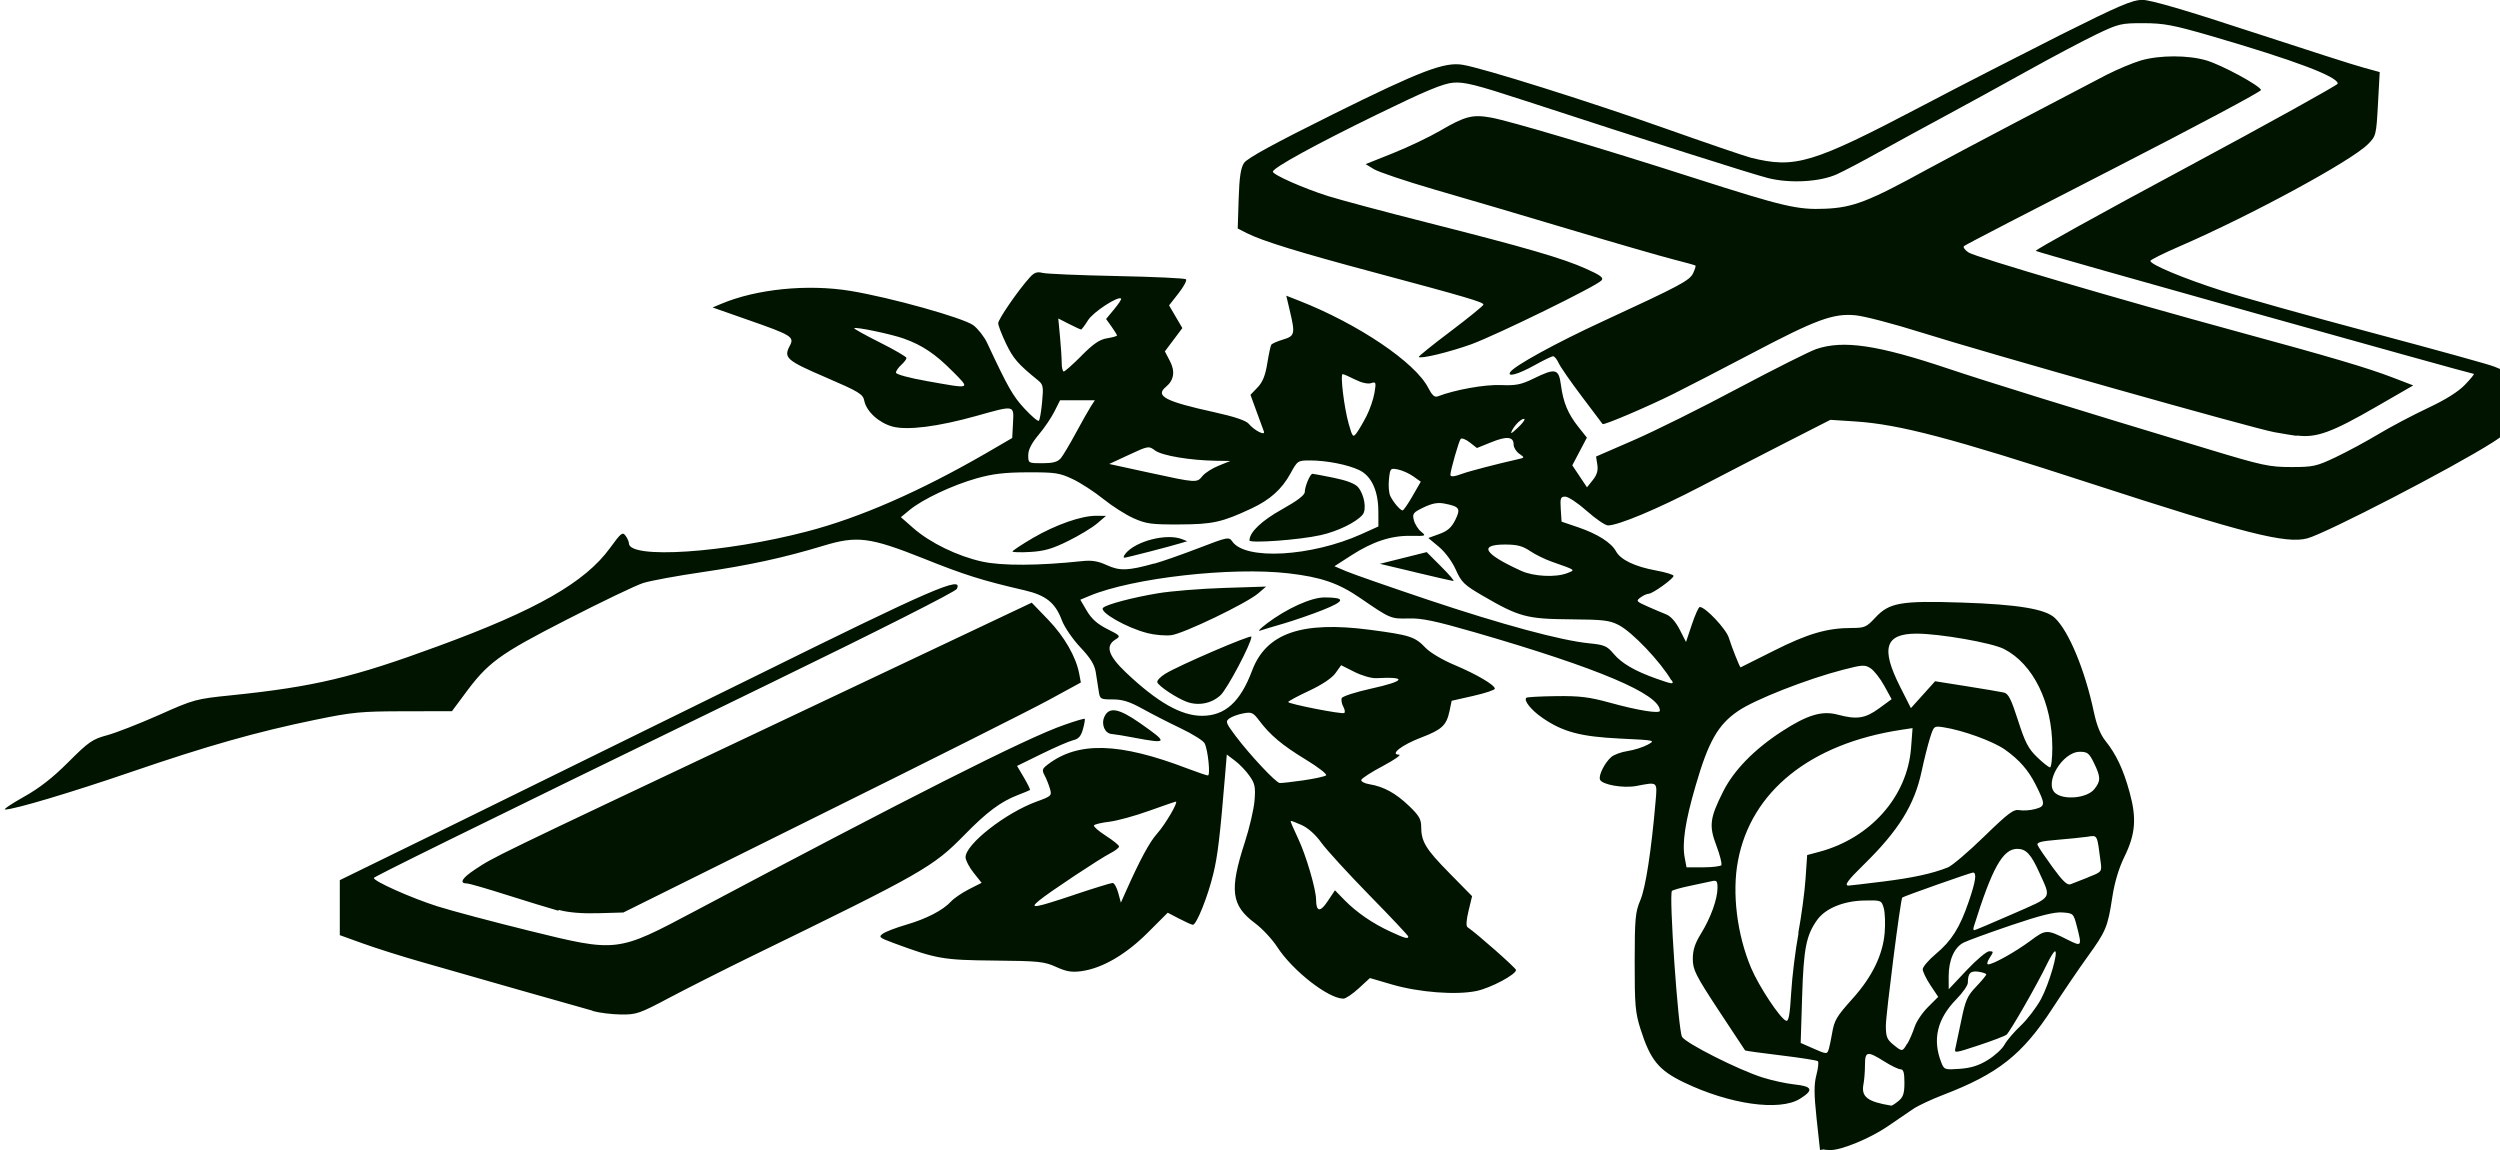 <svg width="250" height="115" version="1.1" viewBox="0 0 250 115" xmlns="http://www.w3.org/2000/svg">
 <path d="m182 115c-8e-3 -0.036-0.164-1.47-0.345-3.18-0.259-2.44-0.261-3.38-0.013-4.33 0.174-0.666 0.241-1.28 0.148-1.37-0.093-0.087-1.76-0.348-3.69-0.58-1.94-0.232-3.56-0.457-3.59-0.498-0.038-0.042-1.23-1.85-2.65-4.01-2.31-3.52-2.58-4.06-2.58-5.14-1e-3 -0.887 0.213-1.55 0.819-2.53 0.973-1.58 1.65-3.45 1.65-4.57 0-0.702-0.077-0.789-0.593-0.669-0.326 0.075-1.3 0.284-2.17 0.464s-1.67 0.406-1.79 0.503c-0.324 0.278 0.621 14 1.01 14.6 0.398 0.649 5.61 3.28 8.02 4.05 0.942 0.3 2.39 0.617 3.23 0.705 1.8 0.189 1.94 0.568 0.527 1.44-2.04 1.26-7.02 0.557-11.6-1.65-2.53-1.22-3.35-2.23-4.34-5.35-0.514-1.62-0.581-2.4-0.576-6.69 5e-3 -4.37 0.062-4.99 0.572-6.19 0.525-1.24 1.1-4.99 1.52-9.88 0.171-1.99 0.227-1.94-1.91-1.53-1.31 0.252-3.45-0.122-3.65-0.635-0.163-0.423 0.468-1.69 1.13-2.26 0.268-0.233 1-0.502 1.64-0.597 0.631-0.096 1.52-0.376 1.98-0.624 0.826-0.449 0.818-0.451-2.73-0.622-3.95-0.19-5.73-0.663-7.76-2.06-1.13-0.774-1.91-1.74-1.63-2.02 0.071-0.071 1.41-0.144 2.99-0.164 2.35-0.029 3.3 0.088 5.36 0.654 2.84 0.783 5.01 1.13 5.01 0.807 0-1.66-6.14-4.26-18.5-7.84-3.95-1.14-5.32-1.43-6.63-1.39-1.78 0.049-1.82 0.032-4.85-2.05-2.17-1.49-3.9-2.08-7.15-2.46-5.71-0.662-15.6 0.455-19.9 2.25l-0.931 0.387 0.658 1.12c0.468 0.794 1.06 1.32 2.04 1.81 1.33 0.669 1.36 0.711 0.819 1.05-1.03 0.643-0.73 1.6 1.04 3.29 3.14 2.98 5.53 4.34 7.61 4.34 2.3 0 3.83-1.37 5.01-4.51 1.41-3.76 4.96-4.99 11.8-4.09 4 0.53 4.49 0.69 5.55 1.8 0.452 0.475 1.7 1.22 2.88 1.71 2.23 0.939 4.05 2.01 4.05 2.38 0 0.126-0.973 0.449-2.16 0.718l-2.16 0.489-0.216 1.04c-0.295 1.41-0.76 1.85-2.84 2.64-1.92 0.73-3.17 1.7-2.21 1.71 0.276 5e-3 -0.44 0.507-1.59 1.12-1.15 0.608-2.13 1.24-2.18 1.4-0.049 0.161 0.324 0.359 0.829 0.44 1.4 0.227 2.61 0.887 3.94 2.16 0.987 0.941 1.22 1.33 1.22 2.07 0 1.5 0.445 2.24 2.82 4.65l2.27 2.31-0.354 1.47c-0.231 0.96-0.263 1.53-0.091 1.64 0.897 0.599 4.84 4.08 4.84 4.27 0 0.457-2.53 1.8-3.95 2.1-2.03 0.425-5.74 0.142-8.43-0.641l-2.23-0.652-1.12 1.03c-0.616 0.565-1.3 1.03-1.53 1.03-1.51 0-5.09-2.8-6.63-5.18-0.49-0.759-1.48-1.82-2.19-2.35-2.41-1.79-2.6-3.31-1.04-8.11 0.462-1.42 0.899-3.3 0.97-4.16 0.111-1.35 0.041-1.7-0.489-2.46-0.34-0.49-0.994-1.18-1.45-1.52l-0.834-0.634-0.137 1.66c-0.538 6.51-0.769 8.48-1.22 10.3-0.54 2.25-1.68 5.09-2.04 5.07-0.117-7e-3 -0.729-0.281-1.36-0.611l-1.15-0.599-2.01 2.01c-2.21 2.2-4.56 3.56-6.65 3.84-0.942 0.126-1.5 0.031-2.5-0.428-1.18-0.537-1.73-0.594-6.17-0.636-5.14-0.049-5.78-0.16-10.1-1.76-1.41-0.523-1.51-0.604-1.06-0.928 0.268-0.196 1.32-0.599 2.34-0.897 2.05-0.599 3.68-1.45 4.49-2.33 0.29-0.319 1.1-0.868 1.79-1.22l1.26-0.639-0.804-1.01c-0.442-0.556-0.804-1.26-0.804-1.55 0-1.3 4.01-4.44 7.12-5.57 1.47-0.533 1.52-0.583 1.32-1.28-0.115-0.399-0.354-0.996-0.532-1.33-0.284-0.528-0.247-0.661 0.3-1.08 3.05-2.34 7.16-2.22 14 0.395 0.995 0.379 1.91 0.689 2.03 0.689 0.268 0 3e-3 -2.57-0.333-3.22-0.133-0.257-1.21-0.933-2.4-1.5s-2.91-1.45-3.83-1.96c-1.27-0.704-1.98-0.924-2.95-0.924-1.25 0-1.29-0.025-1.41-0.853-0.072-0.469-0.205-1.31-0.295-1.88-0.12-0.748-0.536-1.42-1.55-2.49-0.761-0.808-1.58-2.01-1.83-2.67-0.657-1.77-1.59-2.52-3.74-3.02-4.26-0.986-6.01-1.54-10.1-3.18-5.36-2.13-6.64-2.3-10-1.28-3.99 1.21-7.42 1.95-12.1 2.64-2.54 0.37-5.2 0.86-5.93 1.09s-4.17 1.88-7.66 3.67c-6.83 3.5-7.89 4.28-10.3 7.58l-1.17 1.57-4.78 8e-3c-4.35 7e-3 -5.16 0.085-8.9 0.856-5.84 1.2-10.8 2.61-18.3 5.18-6.1 2.09-11.8 3.79-12.7 3.79-0.217 2.1e-4 0.612-0.56 1.84-1.25 1.58-0.881 2.89-1.9 4.48-3.49 2.03-2.03 2.4-2.29 3.88-2.69 0.903-0.244 3.24-1.16 5.2-2.03 3.47-1.55 3.66-1.6 7.18-1.96 8.31-0.853 12.2-1.78 20.7-4.91 9.9-3.63 14.7-6.39 17.2-9.81 1.11-1.53 1.26-1.65 1.56-1.24 0.185 0.252 0.337 0.593 0.337 0.758 0 1.6 9.57 0.972 17.8-1.18 5.28-1.37 11.3-4.01 17.9-7.82l2.63-1.53 0.079-1.5c0.096-1.81 0.195-1.79-3.64-0.714-3.85 1.08-6.91 1.47-8.41 1.07-1.36-0.371-2.6-1.5-2.82-2.57-0.137-0.681-0.5-0.902-3.88-2.36-3.91-1.68-4.21-1.95-3.57-3.15 0.475-0.884 0.194-1.06-4.16-2.58l-3.56-1.25 0.877-0.368c3.52-1.48 8.62-1.99 12.9-1.29 4.06 0.672 11.3 2.7 12.3 3.44 0.47 0.357 1.09 1.15 1.38 1.77 2.06 4.41 2.57 5.31 3.72 6.55 0.709 0.766 1.36 1.32 1.45 1.23 0.09-0.088 0.236-0.931 0.324-1.87 0.147-1.57 0.11-1.76-0.439-2.2-1.97-1.6-2.44-2.14-3.16-3.63-0.435-0.908-0.791-1.83-0.791-2.06 0-0.395 2.03-3.34 3.17-4.59 0.435-0.48 0.716-0.577 1.27-0.438 0.388 0.099 3.73 0.24 7.42 0.314 3.7 0.074 6.81 0.22 6.92 0.324 0.111 0.104-0.225 0.735-0.746 1.4l-0.948 1.21 1.33 2.27-1.75 2.33 0.505 0.964c0.545 1.04 0.408 1.92-0.405 2.59-1.1 0.908-0.069 1.45 4.85 2.53 2 0.442 3.16 0.831 3.43 1.15 0.556 0.675 1.71 1.26 1.52 0.769-0.075-0.197-0.407-1.1-0.738-2.01l-0.602-1.65 0.705-0.733c0.513-0.534 0.779-1.19 0.975-2.4 0.148-0.915 0.327-1.76 0.399-1.87 0.071-0.115 0.599-0.349 1.17-0.52 1.19-0.355 1.24-0.555 0.683-2.9l-0.352-1.49 1.3 0.51c5.88 2.31 11.6 6.16 12.9 8.71 0.378 0.738 0.635 0.968 0.949 0.848 1.74-0.666 4.67-1.19 6.28-1.13 1.54 0.06 2.05-0.039 3.3-0.65 2.21-1.08 2.52-1 2.74 0.656 0.237 1.76 0.699 2.86 1.75 4.19l0.844 1.06-1.46 2.77 1.47 2.2 0.581-0.726c0.415-0.518 0.545-0.958 0.454-1.54l-0.128-0.812 3.77-1.64c2.08-0.902 6.77-3.23 10.4-5.17 3.66-1.94 7.2-3.72 7.85-3.94 2.72-0.918 6.14-0.408 13.2 1.96 3.72 1.25 12.3 3.92 26 8.05 5.44 1.65 6.12 1.79 8.3 1.79 2.2 0 2.52-0.072 4.45-0.988 1.14-0.543 3.07-1.58 4.28-2.31 1.21-0.728 3.42-1.89 4.9-2.59 1.79-0.84 3.06-1.63 3.75-2.35 0.573-0.592 0.964-1.08 0.87-1.08-0.273 0-43.5-12.1-43.8-12.3-0.118-0.071 6.62-3.81 15-8.3 8.36-4.49 15.2-8.29 15.2-8.42-4e-3 -0.715-4.33-2.34-12.7-4.78-3.76-1.09-4.67-1.26-6.72-1.27-2.25-3e-3 -2.49 0.053-4.72 1.12-1.29 0.617-4.43 2.28-6.98 3.7-2.55 1.42-6.24 3.44-8.19 4.49s-4.91 2.66-6.56 3.58c-1.65 0.919-3.55 1.92-4.22 2.22-1.69 0.767-4.69 0.934-6.88 0.381-1.61-0.405-11.8-3.65-24.5-7.8-4.72-1.54-5.88-1.83-6.98-1.74-1.02 0.084-2.77 0.814-7.64 3.19-6.19 3.02-10.4 5.33-10.4 5.71 0 0.308 3.11 1.68 5.52 2.44 1.22 0.384 5.73 1.59 10 2.67 9.75 2.47 13.5 3.56 15.8 4.6 1.45 0.645 1.78 0.894 1.55 1.16-0.471 0.565-10.5 5.46-13 6.38-2.22 0.797-5.07 1.49-5.28 1.28-0.051-0.051 1.38-1.21 3.19-2.57 1.8-1.36 3.28-2.56 3.28-2.67 0-0.245-1.75-0.76-10.9-3.21-7.52-2.01-11.2-3.14-12.8-3.95l-0.874-0.45 0.094-2.94c0.07-2.19 0.207-3.11 0.536-3.61 0.312-0.473 2.96-1.92 8.96-4.9 8.77-4.35 11.1-5.22 12.9-4.92 1.96 0.313 12.5 3.62 20.1 6.31 4.21 1.49 8.13 2.83 8.71 2.98 4.44 1.11 6.14 0.601 17.1-5.15 3.81-2.01 10.1-5.22 13.9-7.14 5.86-2.93 7.17-3.49 8.17-3.49 0.805 2.5e-4 4.32 1.02 10.9 3.19 5.36 1.75 10.4 3.38 11.3 3.61l1.53 0.419-0.175 3.19c-0.172 3.13-0.192 3.21-1 4.02-1.68 1.69-11.7 7.12-18.8 10.2-1.63 0.703-2.96 1.37-2.96 1.47 0 0.368 3.3 1.75 7.11 2.97 2.1 0.675 8.9 2.58 15.1 4.23 6.2 1.65 11.7 3.17 12.2 3.38l0.908 0.378 4e-3 2.57c2e-3 1.41 0.073 2.83 0.159 3.15 0.129 0.48-0.086 0.73-1.28 1.49-4.04 2.57-16.6 9.06-18.5 9.58-2.14 0.569-6.2-0.463-21.6-5.47-14-4.56-19.2-5.93-23.6-6.22l-2.5-0.162-4.35 2.22c-2.39 1.22-6.32 3.25-8.74 4.51-4.23 2.2-8.13 3.83-9.15 3.83-0.267 0-1.22-0.649-2.11-1.44-0.893-0.794-1.86-1.44-2.16-1.44-0.47 0-0.522 0.145-0.451 1.25l0.08 1.25 1.66 0.566c1.94 0.661 3.32 1.54 3.79 2.41 0.448 0.834 1.9 1.53 4 1.91 0.962 0.177 1.75 0.418 1.75 0.536 0 0.283-2.1 1.79-2.49 1.79-0.168 0-0.533 0.166-0.811 0.368-0.475 0.346-0.435 0.399 0.674 0.892 0.649 0.288 1.5 0.649 1.89 0.802 0.446 0.174 0.951 0.743 1.35 1.52l0.632 1.24 0.586-1.75c0.322-0.964 0.678-1.75 0.79-1.75 0.564 0 2.64 2.2 2.91 3.09 0.27 0.883 1.09 2.95 1.17 2.95 0.018 0 1.51-0.746 3.32-1.66 3.39-1.71 5.34-2.28 7.8-2.28 1.28 0 1.47-0.082 2.35-1.03 1.4-1.51 2.55-1.71 8.67-1.51 5.57 0.184 8.33 0.64 9.28 1.53 1.4 1.31 3.02 5.21 3.91 9.42 0.276 1.31 0.654 2.25 1.15 2.87 1.08 1.35 1.79 2.84 2.42 5.14 0.722 2.62 0.596 4.19-0.521 6.47-0.559 1.14-0.98 2.55-1.21 4.06-0.453 2.96-0.63 3.38-2.48 5.94-0.846 1.17-2.42 3.49-3.5 5.15-3.01 4.63-5.43 6.54-10.9 8.64-1.18 0.453-2.55 1.09-3.03 1.42-0.482 0.327-1.63 1.11-2.55 1.74-1.74 1.19-4.59 2.37-5.71 2.37-0.356 0-0.654-0.029-0.662-0.066zm7.85-4.9c0.472-0.392 0.593-0.764 0.593-1.83 0-0.998-0.098-1.34-0.386-1.34-0.212 0-0.947-0.354-1.63-0.787-1.7-1.07-1.93-1.03-1.93 0.361 0 0.631-0.067 1.49-0.148 1.9-0.25 1.28 0.385 1.77 2.78 2.16 0.072 0.012 0.398-0.2 0.725-0.471zm8.93-4.1c0.696-0.429 1.45-1.12 1.67-1.53 0.221-0.411 0.948-1.27 1.62-1.9 0.669-0.632 1.59-1.84 2.04-2.68 0.806-1.51 1.75-4.76 1.39-4.76-0.103 0-0.458 0.561-0.788 1.25-0.995 2.07-3.72 6.82-4.06 7.09-0.175 0.137-1.43 0.615-2.78 1.06-2.45 0.808-2.46 0.81-2.32 0.233 0.076-0.319 0.344-1.58 0.595-2.81 0.394-1.92 0.595-2.38 1.47-3.29 0.557-0.583 1.01-1.13 1.01-1.22 0-0.086-0.351-0.208-0.78-0.271-0.804-0.117-1.06 0.152-1.06 1.1 0 0.264-0.52 1.01-1.16 1.66-1.91 1.96-2.4 4.01-1.5 6.31 0.287 0.731 0.341 0.749 1.85 0.641 1.13-0.081 1.9-0.326 2.82-0.891zm-15.9-1.09c0.074-0.253 0.217-0.931 0.316-1.51 0.241-1.4 0.417-1.7 2.1-3.58 1.92-2.14 2.99-4.35 3.17-6.53 0.078-0.938 0.036-2.06-0.093-2.49-0.233-0.778-0.256-0.787-1.99-0.747-2.05 0.047-3.84 0.791-4.66 1.93-1.1 1.54-1.36 2.83-1.51 7.66l-0.145 4.65 1.16 0.511c1.45 0.643 1.49 0.645 1.65 0.089zm7.85-0.525c0.23-0.397 0.559-1.16 0.731-1.69 0.172-0.532 0.773-1.43 1.34-1.99l1.02-1.02-0.774-1.16c-0.426-0.639-0.774-1.36-0.775-1.6-5.3e-4 -0.239 0.595-0.931 1.32-1.54 1.56-1.3 2.4-2.63 3.29-5.25 0.692-2.02 0.814-2.88 0.414-2.88-0.208 0-6.88 2.35-7.07 2.5-0.166 0.121-1.64 11.7-1.64 12.8-7.9e-4 1.1 0.11 1.39 0.724 1.89 0.92 0.75 0.925 0.749 1.42-0.112zm-10.9-11.1c0.309-1.66 0.635-4.09 0.724-5.4l0.162-2.38 1.18-0.315c5.16-1.37 8.84-5.54 9.21-10.4l0.15-1.98-1.16 0.176c-9.05 1.38-15 6.14-16.3 13.1-0.608 3.19-0.1 7.35 1.31 10.7 0.787 1.86 2.93 5.1 3.51 5.29 0.248 0.083 0.375-0.628 0.501-2.8 0.093-1.6 0.422-4.27 0.731-5.93zm19.1 1.84c0.44 0 0.443 0.041 0.038 0.656-0.24 0.364-0.308 0.656-0.153 0.656 0.501 0 2.73-1.25 4.2-2.34 1.57-1.17 1.65-1.18 3.77-0.113 1.4 0.7 1.42 0.663 0.901-1.35-0.335-1.29-0.358-1.31-1.45-1.39-0.801-0.058-2.22 0.297-5.12 1.28-2.21 0.751-4.35 1.53-4.76 1.74-0.926 0.463-1.5 1.77-1.49 3.41l6e-3 1.25 1.79-1.9c0.987-1.05 2.01-1.9 2.26-1.9zm-58.1-1.47c0-0.086-1.75-1.95-3.89-4.13-2.14-2.19-4.3-4.55-4.81-5.26-0.569-0.797-1.31-1.46-1.96-1.76-0.576-0.259-1.07-0.444-1.11-0.411-0.033 0.033 0.3 0.812 0.739 1.73 0.792 1.66 1.81 5.1 1.81 6.16 9e-3 1.21 0.419 1.26 1.16 0.135l0.727-1.09 0.951 0.975c1.19 1.22 2.81 2.34 4.6 3.16 1.43 0.664 1.78 0.76 1.78 0.49zm60.4-2.24c4.12-1.81 3.91-1.47 2.7-4.16-0.824-1.83-1.32-2.37-2.2-2.37-1.45 0-2.51 1.89-4.36 7.81-0.057 0.18-0.036 0.328 0.046 0.328s1.8-0.723 3.82-1.61zm-93.8-1.94c1.94-0.649 3.67-1.18 3.83-1.18 0.162 0 0.414 0.443 0.561 0.984l0.267 0.984 0.467-1.05c1.45-3.26 2.4-5.01 3.16-5.86 0.803-0.891 2.15-3.19 1.87-3.19-0.068 0-1.27 0.414-2.68 0.92-1.4 0.506-3.19 0.995-3.97 1.09-0.781 0.091-1.47 0.256-1.54 0.365-0.068 0.109 0.469 0.577 1.19 1.04s1.32 0.944 1.32 1.07-0.385 0.426-0.856 0.668c-1.08 0.552-6.14 3.91-7.13 4.73-1.05 0.864-0.513 0.778 3.51-0.566zm80.8-1.31c3.05-0.382 4.97-0.797 6.55-1.42 0.419-0.165 2.05-1.55 3.62-3.08 2.46-2.39 2.96-2.76 3.55-2.65 0.379 0.072 1.1 0.02 1.59-0.117 1.01-0.277 1.01-0.477 0.017-2.45-0.727-1.44-1.63-2.47-3.05-3.48-1.18-0.839-4.21-1.94-6.15-2.24-0.965-0.146-0.976-0.137-1.36 1.08-0.214 0.675-0.59 2.17-0.836 3.33-0.715 3.35-2.29 5.9-5.77 9.31-1.64 1.6-2 2.11-1.53 2.11 0.113 0 1.62-0.177 3.36-0.394zm20.6-0.447c1.34-0.519 1.36-0.542 1.24-1.48-0.374-2.87-0.294-2.72-1.36-2.56-0.535 0.076-1.9 0.214-3.03 0.307-1.57 0.128-2.03 0.252-1.92 0.522 0.075 0.195 0.75 1.19 1.5 2.22 1.01 1.39 1.47 1.82 1.79 1.7 0.236-0.095 1.04-0.41 1.79-0.7zm-36.7-1.23c0.08-0.129-0.142-0.996-0.493-1.93-0.754-1.99-0.658-2.75 0.686-5.42 1.06-2.11 3.1-4.2 5.82-5.97 2.58-1.68 4.05-2.13 5.64-1.7 1.9 0.507 2.74 0.38 4.12-0.628l1.26-0.922-0.729-1.33c-0.401-0.734-1.02-1.52-1.36-1.75-0.585-0.382-0.803-0.371-2.77 0.137-3.62 0.935-8.85 2.99-10.5 4.13-2.01 1.37-2.96 3.04-4.25 7.49-1.04 3.57-1.36 5.72-1.08 7.19l0.178 0.946h1.69c0.927 0 1.75-0.106 1.83-0.235zm37.3-7.57c0.658-0.833 0.654-1.2-0.029-2.61-0.484-0.995-0.656-1.13-1.42-1.13-1.75 0-3.62 3.17-2.44 4.14 0.881 0.725 3.19 0.486 3.89-0.404zm-79.1-0.884c1.13-0.162 2.15-0.386 2.28-0.498 0.123-0.112-0.786-0.819-2.02-1.57-2.37-1.44-3.57-2.45-4.67-3.91-0.607-0.806-0.761-0.875-1.6-0.718-0.511 0.096-1.13 0.322-1.38 0.502-0.413 0.301-0.362 0.448 0.605 1.74 1.43 1.9 4.03 4.68 4.42 4.72 0.175 0.017 1.24-0.102 2.37-0.264zm74.9-3.28c0-4.48-1.91-8.37-4.84-9.86-1.22-0.618-6.41-1.53-8.74-1.53-3.13-1.2e-4 -3.59 1.44-1.66 5.27l1.1 2.18 2.42-2.69 3.16 0.501c1.74 0.275 3.41 0.559 3.72 0.63 0.448 0.103 0.731 0.662 1.41 2.78 0.704 2.2 1.03 2.83 1.91 3.68 0.582 0.563 1.16 1.02 1.29 1.02 0.127 0 0.232-0.898 0.232-2zm-70.9-4.08c-0.156-0.291-0.227-0.678-0.157-0.86 0.07-0.182 1.38-0.608 2.92-0.947 3.47-0.767 3.69-1.22 0.512-1.05-0.456 0.024-1.43-0.257-2.16-0.626l-1.33-0.67-0.566 0.791c-0.355 0.496-1.34 1.16-2.65 1.77-1.15 0.537-2.08 1.04-2.08 1.12-1e-3 0.187 5.33 1.24 5.6 1.1 0.109-0.055 0.07-0.339-0.086-0.63zm32.8-2.65c-1.08-1.85-3.89-4.81-5.24-5.51-0.922-0.483-1.53-0.556-4.87-0.582-4.34-0.033-5.13-0.247-8.77-2.37-1.84-1.07-2.11-1.34-2.67-2.59-0.362-0.816-1.06-1.76-1.68-2.28l-1.07-0.892 1.1-0.399c0.831-0.302 1.22-0.646 1.6-1.41 0.564-1.15 0.431-1.34-1.12-1.64-0.642-0.123-1.21-0.014-2.05 0.389-1.05 0.508-1.14 0.625-0.976 1.27 0.099 0.393 0.427 0.914 0.729 1.16 0.529 0.426 0.491 0.442-1.03 0.414-1.97-0.035-3.82 0.573-5.98 1.97l-1.66 1.07 1.19 0.506c0.652 0.278 4.33 1.56 8.17 2.85 7.47 2.5 13.3 4.07 16.1 4.35 1.54 0.151 1.8 0.264 2.47 1.06 0.798 0.946 2.11 1.71 4.25 2.47 1.62 0.574 1.8 0.595 1.56 0.179zm-25.6-10.8-3.54-0.843 4.68-1.17 1.46 1.46c0.805 0.802 1.35 1.44 1.2 1.43-0.143-0.016-1.86-0.409-3.8-0.873zm15.2 0.087c0.835-0.327 0.898-0.281-1.55-1.14-0.682-0.24-1.67-0.724-2.19-1.08-0.734-0.496-1.29-0.638-2.49-0.638-2.69 0-2.1 0.944 1.64 2.64 1.24 0.56 3.44 0.667 4.58 0.221zm-41.3-0.947c0.797-0.222 2.8-0.922 4.45-1.56 2.92-1.12 3.01-1.14 3.36-0.642 1.32 1.88 7.9 1.5 12.9-0.748l1.7-0.769-6e-3 -1.53c-8e-3 -2.05-0.7-3.53-1.92-4.11-1.16-0.547-3.28-0.961-4.92-0.961-1.21 0-1.25 0.028-1.94 1.29-0.862 1.58-2.04 2.64-3.9 3.51-2.94 1.38-3.89 1.59-7.21 1.6-2.8 0.014-3.33-0.058-4.59-0.621-0.788-0.35-2.15-1.22-3.03-1.93s-2.25-1.6-3.05-1.98c-1.31-0.621-1.74-0.687-4.48-0.68-2.34 7e-3 -3.51 0.145-5.14 0.604-2.42 0.683-5.39 2.09-6.68 3.15l-0.886 0.731 1.25 1.1c1.67 1.46 4.41 2.8 6.87 3.34 1.97 0.435 5.65 0.419 9.98-0.043 0.999-0.107 1.6-9e-3 2.5 0.403 1.29 0.592 2.12 0.562 4.74-0.17zm-2.88-1.01c1.05-1.26 4.11-2.04 5.65-1.44l0.527 0.205-0.527 0.162c-1.13 0.347-5.55 1.49-5.76 1.49-0.126 2.6e-4 -0.075-0.186 0.115-0.413zm-11.3-0.206c0-0.085 0.919-0.692 2.04-1.35 2.26-1.32 4.88-2.24 6.35-2.22l0.96 0.011-0.901 0.767c-0.496 0.422-1.8 1.21-2.9 1.75-1.56 0.772-2.38 1.01-3.78 1.09-0.978 0.056-1.78 0.033-1.78-0.052zm23.7-1.12c3e-3 -0.81 1.21-1.96 3.26-3.1 1.54-0.863 2.27-1.42 2.27-1.74 0-0.545 0.536-1.81 0.767-1.81 0.085 1.2e-4 1.04 0.181 2.13 0.402 1.3 0.265 2.13 0.583 2.43 0.937 0.63 0.744 0.877 2.24 0.454 2.75-0.631 0.757-2.49 1.67-4.21 2.05-2.09 0.472-7.11 0.84-7.11 0.521zm16.3-4.42 0.829-1.44-0.751-0.533c-0.413-0.293-1.1-0.603-1.53-0.689-0.759-0.151-0.786-0.122-0.903 0.986-0.067 0.628-6e-3 1.38 0.135 1.67 0.31 0.635 0.998 1.44 1.23 1.44 0.092 0 0.54-0.647 0.996-1.44zm-21-2.01c0.253-0.311 0.983-0.776 1.62-1.03l1.16-0.47-1.45-0.023c-2.57-0.04-5.37-0.51-6.06-1.02-0.655-0.481-0.68-0.477-2.63 0.428l-1.97 0.914 3.95 0.86c4.8 1.04 4.81 1.05 5.38 0.342zm26-0.231c0.649-0.246 3.57-1 5.48-1.43 0.76-0.167 0.76-0.169 0.198-0.562-0.311-0.217-0.565-0.627-0.565-0.912 0-0.803-0.667-0.875-2.23-0.242l-1.44 0.581-0.713-0.559c-0.392-0.307-0.802-0.467-0.911-0.355-0.173 0.179-1.03 3.16-1.03 3.59 0 0.232 0.397 0.195 1.21-0.112zm-40.2-1.5c0.216-0.253 0.905-1.4 1.53-2.56s1.31-2.36 1.52-2.69l0.385-0.59h-3.48l-0.561 1.12c-0.308 0.613-1.02 1.67-1.59 2.34-0.701 0.84-1.03 1.48-1.03 2.03 0 0.799 0.012 0.806 1.41 0.806 1.02 0 1.52-0.128 1.8-0.459zm30.6-4.26c0.333-0.649 0.692-1.69 0.797-2.32 0.179-1.07 0.157-1.13-0.348-0.971-0.325 0.103-0.96-0.043-1.6-0.367-0.582-0.296-1.14-0.538-1.23-0.538-0.265 0 0.142 3.36 0.6 4.97 0.382 1.34 0.433 1.39 0.791 0.918 0.211-0.28 0.656-1.04 0.989-1.69zm15.8 0.31c-0.179-0.178-0.909 0.478-1.24 1.11-0.215 0.414-0.084 0.361 0.539-0.222 0.452-0.422 0.767-0.823 0.699-0.89zm-57.2-4.79c-1.7-1.72-3.02-2.61-4.87-3.27-1.28-0.456-4.8-1.19-4.96-1.04-0.053 0.053 1.1 0.695 2.57 1.43 1.46 0.732 2.66 1.43 2.66 1.55s-0.237 0.433-0.527 0.694c-0.29 0.261-0.527 0.608-0.527 0.771 0 0.172 1.3 0.527 3.1 0.846 4.49 0.797 4.36 0.846 2.56-0.981zm12.9-1.56c1.2-1.2 1.81-1.62 2.56-1.74 0.544-0.087 0.989-0.213 0.989-0.28 0-0.068-0.245-0.466-0.545-0.886l-0.545-0.763 0.802-0.968c0.441-0.533 0.757-1.01 0.703-1.07-0.294-0.293-2.8 1.34-3.31 2.16-0.317 0.51-0.63 0.928-0.696 0.928-0.066 0-0.609-0.248-1.2-0.551l-1.08-0.551 0.17 1.8c0.094 0.988 0.171 2.18 0.172 2.65 1e-3 0.469 0.095 0.853 0.208 0.853s0.913-0.712 1.78-1.58zm-48.9 65.5c-1.62-0.455-12.8-3.62-17.1-4.87-1.96-0.558-4.59-1.39-5.86-1.85l-2.31-0.833v-5.5l11.7-5.72c6.41-3.15 19.8-9.73 29.7-14.6 17.8-8.8 21-10.2 20.3-8.8-0.153 0.285-7.91 4.21-18.8 9.5-32.5 15.8-39.5 19.3-39.5 19.4 0 0.335 3.76 2.01 6.37 2.84 1.4 0.444 5.49 1.53 9.09 2.42 8.93 2.2 8.82 2.21 16.7-1.97 21.1-11.2 33.1-17.3 36.9-18.6 1.07-0.38 1.99-0.651 2.03-0.603 0.049 0.048-0.029 0.512-0.173 1.03-0.197 0.71-0.438 0.984-0.981 1.11-0.396 0.094-1.82 0.709-3.16 1.37l-2.45 1.2 0.69 1.17c0.38 0.645 0.65 1.2 0.601 1.24-0.049 0.037-0.609 0.27-1.25 0.517-1.68 0.652-3.07 1.69-5.28 3.95-3.17 3.24-4.11 3.78-21.4 12.2-2.68 1.31-6.32 3.15-8.1 4.09-3.01 1.6-3.33 1.71-4.87 1.69-0.909-0.01-2.19-0.168-2.84-0.352zm-3.43-10c-0.797-0.22-3.09-0.924-5.1-1.56-2.01-0.64-3.81-1.16-4-1.16-0.83 0-0.547-0.518 0.753-1.38 2-1.32 1.34-1 29.7-14.4l26-12.3 1.64 1.7c1.62 1.68 2.8 3.73 3.11 5.42l0.163 0.863-3.25 1.77c-1.79 0.976-12.1 6.15-22.9 11.5l-19.6 9.73-2.5 0.071c-1.64 0.047-3-0.066-3.95-0.329zm57.6-17.3c-1.01-0.191-2.02-0.357-2.24-0.368-0.691-0.036-1.09-0.96-0.743-1.72 0.471-1.03 1.44-0.855 3.58 0.642 2.83 1.98 2.79 2.08-0.597 1.45zm5.27-3.58c-1.02-0.374-2.83-1.57-2.96-1.96-0.054-0.164 0.303-0.546 0.794-0.848 1.37-0.846 8.62-3.96 8.62-3.71 0 0.65-2.41 5.22-3.09 5.85-0.893 0.832-2.21 1.09-3.37 0.667zm-3.95-6.88c-2.06-0.516-4.87-2.12-4.43-2.53 0.359-0.34 2.96-1.03 5.49-1.45 1.3-0.219 4.27-0.459 6.59-0.534l4.22-0.135-0.79 0.679c-1.16 0.995-7.47 4.03-8.69 4.18-0.58 0.071-1.65-0.019-2.37-0.201zm11.9-0.925c2.04-1.54 4.49-2.65 5.83-2.64 2.11 7e-3 2.06 0.356-0.149 1.24-1.12 0.448-2.9 1.06-3.95 1.37-1.05 0.303-2.11 0.623-2.37 0.712-0.258 0.089 0.027-0.214 0.635-0.672zm103-18.8c-0.362-0.046-1.36-0.212-2.22-0.367-2.06-0.371-28.9-7.95-35.3-9.97-2.75-0.867-5.71-1.64-6.59-1.72-2.22-0.202-3.92 0.425-10.4 3.84-2.97 1.56-6.49 3.38-7.82 4.04-2.57 1.28-6.94 3.14-7.05 3-0.034-0.045-0.97-1.29-2.08-2.76-1.11-1.47-2.16-2.98-2.32-3.35-0.168-0.368-0.416-0.669-0.55-0.669s-0.986 0.413-1.89 0.918c-1.58 0.877-2.73 1.2-2.4 0.671 0.383-0.617 4.54-2.9 9.17-5.04 7.9-3.65 8.78-4.12 9.13-4.87 0.169-0.369 0.273-0.705 0.231-0.746-0.042-0.041-1.03-0.319-2.21-0.617s-5.86-1.65-10.4-3.01c-4.55-1.36-10.6-3.15-13.5-3.98-2.86-0.836-5.58-1.75-6.04-2.03l-0.838-0.508 2.75-1.1c1.51-0.606 3.62-1.61 4.68-2.23 2.54-1.48 3.25-1.66 5.14-1.32 1.78 0.321 10.9 3.02 20.2 6.01 9.06 2.9 10.4 3.22 13.2 3.1 2.77-0.123 4.31-0.715 10.1-3.89 3.87-2.1 13.3-7.04 18-9.49 1.09-0.556 2.63-1.2 3.43-1.44 1.88-0.553 4.76-0.557 6.59-8e-3 1.55 0.465 5.31 2.5 5.45 2.95 0.047 0.148-6.59 3.68-14.7 7.84-8.15 4.17-14.9 7.66-15 7.77-0.124 0.109 0.079 0.398 0.452 0.641 0.736 0.48 15.2 4.73 26.8 7.89 9.49 2.58 13.1 3.65 15.6 4.61l2.07 0.794-3.64 2.1c-4.52 2.61-6.03 3.16-7.99 2.91z" fill="#001400" stroke-width=".263"/>
</svg>
